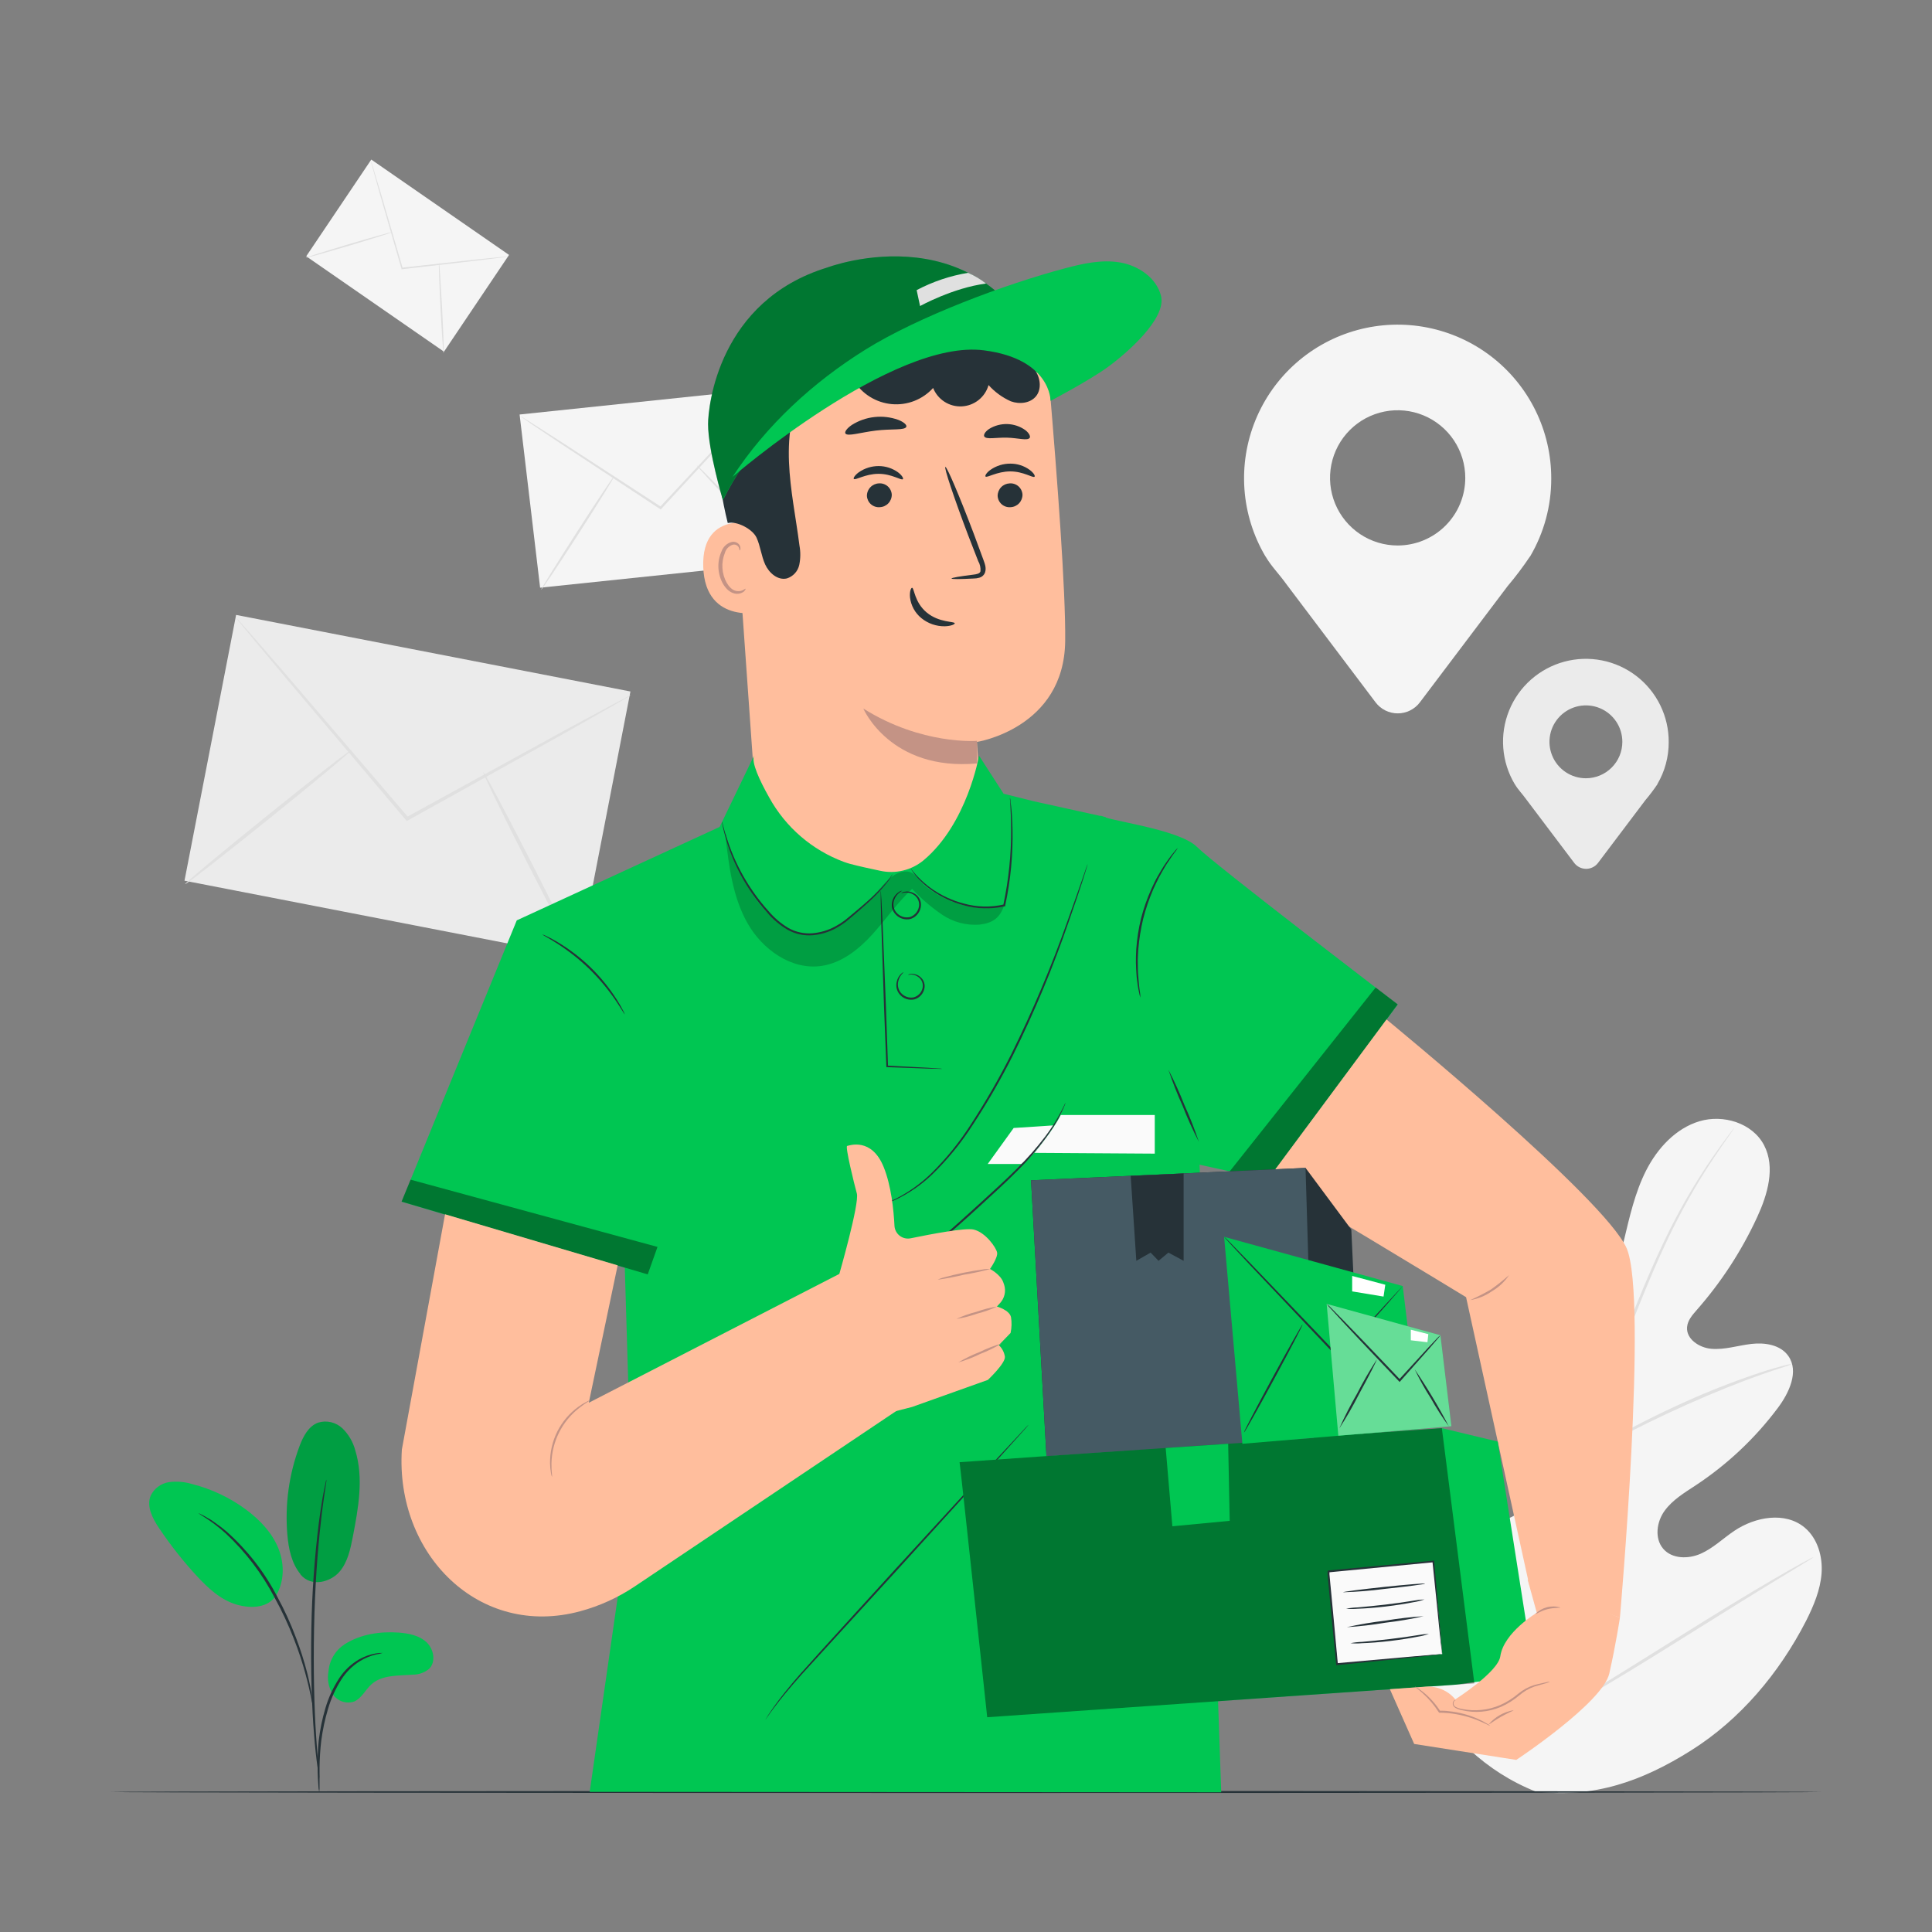 <svg width="175" height="175" viewBox="0 0 175 175" fill="none" xmlns="http://www.w3.org/2000/svg">
<rect x="0" y="0" width="175" height="175" fill="#808080" stroke="none"/>
<g id="Messenger-pana 1">
<g id="freepik--background-complete--inject-65">
<path id="Vector" d="M139.129 162.289C129.976 158.663 125.776 148.902 123.918 139.676C123.606 138.136 123.057 136.564 123.466 135.052C123.876 133.54 125.353 132.221 126.872 132.539C128.135 132.805 128.944 134.006 129.836 134.947C131.03 136.202 132.554 137.094 134.232 137.52C135.324 137.796 136.602 137.817 137.435 137.061C138.583 136.011 138.306 134.163 137.935 132.644L135.867 124.16C135.496 122.645 135.125 121.094 135.254 119.537C135.384 117.979 136.112 116.387 137.463 115.648C138.814 114.91 140.795 115.298 141.453 116.726C141.729 117.314 141.754 117.986 141.946 118.606C142.139 119.225 142.597 119.855 143.238 119.89C143.878 119.925 144.393 119.348 144.743 118.795C145.947 116.891 146.542 114.661 147.07 112.46C147.599 110.258 148.089 108.015 149.114 106.006C150.14 103.997 151.795 102.201 153.941 101.561C156.086 100.92 158.725 101.715 159.782 103.72C160.839 105.726 160.108 108.204 159.159 110.258C157.751 113.307 155.91 116.136 153.692 118.658C153.297 119.11 152.863 119.6 152.814 120.209C152.723 121.297 153.923 122.078 155.001 122.172C156.223 122.281 157.427 121.871 158.645 121.731C159.863 121.591 161.27 121.808 161.984 122.82C162.974 124.22 162.061 126.162 161.035 127.531C158.982 130.273 156.47 132.641 153.612 134.531C152.593 135.203 151.512 135.843 150.784 136.841C150.056 137.838 149.849 139.336 150.647 140.278C151.445 141.219 152.926 141.23 154.046 140.736C155.166 140.243 156.062 139.357 157.08 138.671C158.981 137.387 161.711 136.89 163.478 138.377C164.637 139.357 165.109 140.988 164.997 142.511C164.885 144.033 164.276 145.461 163.597 146.812C161.168 151.548 157.633 155.748 153.188 158.548C148.743 161.348 144.361 162.895 139.129 162.279" fill="#F5F5F5"/>
<path id="Vector_2" d="M140.13 155.99C140.467 150.643 141.111 145.32 142.058 140.047C142.291 138.647 142.532 137.262 142.779 135.893C143.017 134.531 143.255 133.18 143.57 131.871C144.176 129.362 144.922 126.888 145.803 124.462C146.626 122.141 147.494 119.968 148.32 117.941C149.146 115.915 149.958 114.042 150.77 112.366C152.034 109.713 153.509 107.167 155.18 104.75C155.768 103.896 156.247 103.245 156.58 102.811C156.741 102.605 156.867 102.441 156.958 102.317C156.998 102.258 157.045 102.204 157.098 102.156C157.064 102.22 157.026 102.281 156.982 102.338L156.632 102.846C156.317 103.294 155.852 103.952 155.278 104.813C153.651 107.25 152.207 109.805 150.959 112.457C150.164 114.133 149.366 116.006 148.547 118.032C147.728 120.059 146.874 122.232 146.059 124.556C145.188 126.978 144.451 129.446 143.85 131.948C143.539 133.25 143.304 134.591 143.066 135.956C142.828 137.321 142.59 138.707 142.349 140.107C141.402 145.368 140.752 150.679 140.403 156.014" fill="#E0E0E0"/>
<path id="Vector_3" d="M143.648 131.843C143.523 131.65 143.421 131.443 143.343 131.227C143.165 130.828 142.923 130.24 142.643 129.509C142.069 128.046 141.345 126.009 140.543 123.741C139.742 121.473 139.003 119.45 138.412 118.001C138.114 117.276 137.869 116.692 137.694 116.289C137.59 116.086 137.51 115.871 137.456 115.649C137.594 115.832 137.711 116.031 137.806 116.24C138.013 116.629 138.286 117.203 138.608 117.92C139.252 119.355 140.036 121.382 140.827 123.643C141.618 125.904 142.297 127.895 142.832 129.435L143.452 131.185C143.539 131.397 143.605 131.618 143.648 131.843Z" fill="#E0E0E0"/>
<path id="Vector_4" d="M162.32 123.547C162.076 123.665 161.822 123.758 161.56 123.827C161.07 123.988 160.36 124.222 159.488 124.527C157.738 125.143 155.369 126.081 152.789 127.232C150.21 128.384 147.921 129.528 146.29 130.403C145.471 130.837 144.816 131.205 144.365 131.453C144.137 131.598 143.897 131.722 143.647 131.824C143.851 131.649 144.072 131.493 144.305 131.359C144.743 131.075 145.383 130.68 146.192 130.225C147.802 129.301 150.084 128.125 152.67 126.966C154.875 125.972 157.13 125.093 159.425 124.331C160.304 124.04 161.028 123.837 161.525 123.708C161.784 123.628 162.05 123.574 162.32 123.547Z" fill="#E0E0E0"/>
<path id="Vector_5" d="M140.283 155.574C140.212 155.513 140.149 155.444 140.094 155.368L139.594 154.741C139.16 154.192 138.544 153.383 137.816 152.379C136.342 150.363 134.396 147.514 132.289 144.346C130.182 141.179 128.261 138.312 126.833 136.268L125.132 133.853C124.946 133.591 124.782 133.374 124.673 133.195C124.565 133.017 124.519 132.961 124.53 132.954C124.54 132.947 124.6 133.017 124.719 133.16L125.219 133.787C125.653 134.333 126.269 135.141 126.997 136.149C128.471 138.165 130.417 141.011 132.527 144.182C134.638 147.353 136.552 150.216 137.98 152.256L139.681 154.671L140.14 155.333C140.241 155.483 140.294 155.567 140.283 155.574Z" fill="#E0E0E0"/>
<path id="Vector_6" d="M164.265 141.047C164.195 141.113 164.116 141.17 164.031 141.215L163.331 141.645L160.765 143.206C158.595 144.526 155.624 146.381 152.344 148.435C149.065 150.49 146.069 152.32 143.874 153.594C142.779 154.231 141.883 154.735 141.26 155.075L140.539 155.46C140.457 155.51 140.369 155.549 140.276 155.575C140.347 155.509 140.426 155.453 140.511 155.407L141.211 154.977L143.776 153.416C145.946 152.096 148.918 150.241 152.201 148.187C155.484 146.132 158.473 144.305 160.667 143.031C161.763 142.394 162.655 141.887 163.282 141.547L164.003 141.166C164.084 141.114 164.173 141.074 164.265 141.047Z" fill="#E0E0E0"/>
<path id="Vector_7" d="M21.386 55.699L16.711 79.773L52.43 86.71L57.105 62.635L21.386 55.699Z" fill="#EBEBEB"/>
<path id="Vector_8" d="M57.162 62.946C57.039 63.045 56.907 63.131 56.766 63.202L55.604 63.881L51.289 66.331L36.963 74.304L36.848 74.367L36.76 74.265L36.547 74.017L25.816 61.326L22.592 57.458L21.728 56.408C21.62 56.29 21.525 56.161 21.444 56.023C21.565 56.131 21.676 56.248 21.777 56.373L22.69 57.395L25.994 61.196L36.799 73.817L37.012 74.066L36.806 74.027L51.177 66.142L55.541 63.79L56.735 63.167C56.87 63.08 57.013 63.006 57.162 62.946Z" fill="#E0E0E0"/>
<path id="Vector_9" d="M16.768 80.087C16.709 80.013 20.037 77.237 24.199 73.881C28.36 70.525 31.78 67.861 31.836 67.931C31.892 68.001 28.567 70.78 24.405 74.136C20.244 77.493 16.824 80.15 16.768 80.087Z" fill="#E0E0E0"/>
<path id="Vector_10" d="M43.768 69.934C43.849 69.892 45.868 73.686 48.273 78.4C50.677 83.115 52.567 86.979 52.473 87.021C52.378 87.063 50.373 83.272 47.965 78.551C45.557 73.829 43.688 69.976 43.768 69.934Z" fill="#E0E0E0"/>
<path id="Vector_11" d="M71.501 50.87L48.923 53.233L47.065 37.546L69.643 35.18L71.501 50.87Z" fill="#F5F5F5"/>
<path id="Vector_12" d="M69.737 35.348C69.684 35.431 69.622 35.509 69.552 35.579L68.992 36.212L66.892 38.519L59.909 46.086L59.853 46.149L59.78 46.1L59.605 45.988C56.168 43.72 53.053 41.672 50.778 40.174L48.114 38.389L47.414 37.896C47.328 37.843 47.247 37.782 47.173 37.714C47.265 37.754 47.353 37.804 47.435 37.861L48.174 38.323C48.832 38.739 49.749 39.327 50.872 40.048L59.731 45.809L59.906 45.921H59.776C62.52 42.988 64.995 40.321 66.804 38.4L68.946 36.142C69.191 35.89 69.387 35.687 69.538 35.537C69.599 35.469 69.666 35.405 69.737 35.348Z" fill="#E0E0E0"/>
<path id="Vector_13" d="M49.018 53.417C48.969 53.385 50.418 51.054 52.241 48.216C54.065 45.377 55.587 43.102 55.636 43.137C55.685 43.172 54.236 45.496 52.413 48.338C50.589 51.18 49.063 53.448 49.018 53.417Z" fill="#E0E0E0"/>
<path id="Vector_14" d="M63.119 42.153C63.161 42.114 65.089 44.071 67.431 46.528C69.772 48.985 71.631 51.011 71.596 51.05C71.561 51.088 69.625 49.132 67.284 46.675C64.942 44.218 63.077 42.195 63.119 42.153Z" fill="#E0E0E0"/>
<path id="Vector_15" d="M40.215 31.855L27.737 23.214L33.631 14.453L46.109 23.091L40.215 31.855Z" fill="#F5F5F5"/>
<path id="Vector_16" d="M46.078 23.224C46.014 23.244 45.949 23.257 45.882 23.263L45.322 23.34L43.257 23.595L36.418 24.386H36.362V24.334C36.362 24.288 36.338 24.243 36.324 24.197L34.364 17.411C34.126 16.55 33.93 15.85 33.793 15.346L33.643 14.786C33.621 14.721 33.607 14.654 33.601 14.586C33.629 14.647 33.653 14.71 33.671 14.775C33.713 14.915 33.772 15.101 33.842 15.332C33.993 15.829 34.192 16.525 34.458 17.379C34.969 19.129 35.669 21.52 36.439 24.162L36.478 24.295L36.408 24.246L43.247 23.494L45.319 23.284L45.882 23.235C45.947 23.227 46.013 23.223 46.078 23.224Z" fill="#E0E0E0"/>
<path id="Vector_17" d="M27.706 23.345C27.706 23.31 29.456 22.757 31.605 22.116C33.754 21.476 35.532 20.982 35.543 21.017C35.553 21.052 33.793 21.609 31.64 22.249C29.488 22.89 27.717 23.383 27.706 23.345Z" fill="#E0E0E0"/>
<path id="Vector_18" d="M39.763 23.797C39.802 23.797 39.924 25.627 40.043 27.892C40.162 30.156 40.222 31.997 40.183 32.001C40.145 32.004 40.019 30.17 39.903 27.906C39.788 25.641 39.725 23.797 39.763 23.797Z" fill="#E0E0E0"/>
<path id="Vector_19" d="M140.511 43.352C140.517 41.211 140.028 39.098 139.083 37.178C138.138 35.257 136.763 33.58 135.064 32.278C133.365 30.975 131.389 30.083 129.289 29.669C127.189 29.255 125.021 29.331 122.956 29.892C120.89 30.452 118.981 31.482 117.378 32.901C115.775 34.319 114.522 36.089 113.714 38.071C112.907 40.053 112.568 42.196 112.723 44.33C112.879 46.465 113.525 48.535 114.611 50.38L114.65 50.432C115.182 51.332 115.85 51.976 116.526 52.921L124.6 63.62C124.835 63.93 125.138 64.181 125.486 64.354C125.834 64.527 126.217 64.617 126.606 64.617C126.995 64.617 127.378 64.527 127.726 64.354C128.074 64.181 128.377 63.93 128.611 63.62L136.556 53.096C137.279 52.241 137.953 51.347 138.576 50.418L138.6 50.397C139.856 48.262 140.516 45.829 140.511 43.352ZM126.599 49.41C125.388 49.41 124.203 49.051 123.196 48.378C122.189 47.705 121.404 46.748 120.94 45.629C120.477 44.51 120.355 43.278 120.592 42.09C120.828 40.902 121.411 39.811 122.268 38.954C123.125 38.097 124.216 37.514 125.404 37.278C126.592 37.041 127.824 37.163 128.943 37.626C130.062 38.09 131.019 38.875 131.692 39.882C132.365 40.89 132.724 42.074 132.724 43.285C132.724 44.91 132.079 46.468 130.93 47.616C129.781 48.765 128.223 49.41 126.599 49.41Z" fill="#F5F5F5"/>
<path id="Vector_20" d="M151.151 67.229C151.159 66.072 150.899 64.928 150.391 63.888C149.883 62.848 149.142 61.94 148.225 61.233C147.308 60.528 146.24 60.043 145.104 59.819C143.969 59.594 142.797 59.635 141.68 59.938C140.563 60.242 139.532 60.8 138.666 61.568C137.8 62.336 137.124 63.294 136.691 64.367C136.257 65.44 136.077 66.599 136.166 67.753C136.254 68.907 136.608 70.025 137.2 71.02L137.221 71.048C137.508 71.531 137.869 71.881 138.233 72.388L142.59 78.16C142.716 78.327 142.879 78.463 143.067 78.556C143.254 78.65 143.461 78.699 143.67 78.699C143.88 78.699 144.086 78.65 144.274 78.556C144.461 78.463 144.624 78.327 144.75 78.16L149.034 72.483C149.425 72.023 149.789 71.541 150.126 71.041V71.02C150.801 69.871 151.155 68.562 151.151 67.229ZM143.647 70.495C142.995 70.494 142.357 70.3 141.815 69.937C141.272 69.574 140.85 69.058 140.601 68.455C140.351 67.852 140.286 67.188 140.414 66.548C140.542 65.908 140.857 65.32 141.318 64.859C141.78 64.398 142.368 64.084 143.008 63.957C143.648 63.83 144.312 63.895 144.915 64.145C145.518 64.395 146.033 64.818 146.395 65.361C146.758 65.903 146.951 66.541 146.951 67.194C146.951 67.628 146.866 68.057 146.7 68.458C146.534 68.859 146.29 69.223 145.983 69.529C145.677 69.836 145.312 70.079 144.912 70.244C144.511 70.41 144.081 70.495 143.647 70.495Z" fill="#EBEBEB"/>
</g>
<g id="freepik--Table--inject-65">
<path id="Vector_21" d="M164.98 162.318C164.98 162.37 130.287 162.409 87.504 162.409C44.719 162.409 10.021 162.37 10.021 162.318C10.021 162.265 44.706 162.227 87.504 162.227C130.301 162.227 164.98 162.269 164.98 162.318Z" fill="#263238"/>
</g>
<g id="freepik--Character--inject-65">
<path id="Vector_22" d="M66.272 41.632L68.576 74.251C68.758 76.819 69.907 79.221 71.79 80.975C73.674 82.728 76.152 83.703 78.725 83.701C80.118 83.702 81.497 83.416 82.775 82.862C84.053 82.307 85.203 81.496 86.155 80.479C87.106 79.462 87.839 78.26 88.307 76.948C88.775 75.636 88.969 74.241 88.876 72.852C88.672 69.747 88.487 67.206 88.487 67.206C88.487 67.206 96.386 65.978 96.484 58.081C96.54 53.532 95.753 43.172 95.085 35.244C94.864 32.659 93.68 30.251 91.769 28.497C89.858 26.742 87.357 25.769 84.763 25.77H79.978C78.027 25.883 76.118 26.387 74.365 27.252C72.612 28.117 71.051 29.324 69.773 30.803C68.495 32.282 67.526 34.003 66.925 35.863C66.324 37.723 66.102 39.684 66.272 41.632Z" fill="#FFBE9D"/>
<path id="Vector_23" d="M88.494 67.106C88.494 67.106 83.503 67.512 78.2 64.18C78.2 64.18 80.633 69.864 88.511 69.153L88.494 67.106Z" fill="#C49385"/>
<path id="Vector_24" d="M92.617 44.803C92.62 45.097 92.507 45.381 92.304 45.593C92.101 45.806 91.822 45.931 91.528 45.941C91.385 45.952 91.241 45.935 91.104 45.89C90.968 45.844 90.842 45.773 90.733 45.678C90.625 45.583 90.537 45.468 90.474 45.339C90.411 45.21 90.374 45.069 90.366 44.926C90.363 44.632 90.475 44.348 90.677 44.135C90.88 43.922 91.158 43.797 91.451 43.785C91.595 43.773 91.74 43.791 91.877 43.836C92.013 43.881 92.14 43.953 92.249 44.048C92.357 44.143 92.446 44.259 92.509 44.389C92.572 44.518 92.609 44.659 92.617 44.803Z" fill="#263238"/>
<path id="Vector_25" d="M93.709 43.179C93.569 43.326 92.715 42.696 91.504 42.7C90.293 42.703 89.404 43.309 89.267 43.162C89.204 43.095 89.348 42.812 89.733 42.546C90.258 42.183 90.883 41.991 91.521 41.996C92.15 41.994 92.763 42.192 93.271 42.563C93.653 42.85 93.779 43.116 93.709 43.179Z" fill="#263238"/>
<path id="Vector_26" d="M80.776 44.803C80.779 45.097 80.667 45.381 80.463 45.593C80.26 45.806 79.981 45.93 79.687 45.94C79.544 45.952 79.4 45.934 79.263 45.889C79.127 45.844 79.001 45.772 78.893 45.678C78.784 45.583 78.696 45.468 78.633 45.339C78.57 45.209 78.533 45.069 78.525 44.925C78.522 44.631 78.635 44.347 78.838 44.134C79.041 43.921 79.32 43.795 79.614 43.784C79.757 43.773 79.902 43.791 80.038 43.837C80.175 43.882 80.301 43.955 80.409 44.049C80.517 44.144 80.605 44.26 80.668 44.389C80.731 44.519 80.768 44.659 80.776 44.803Z" fill="#263238"/>
<path id="Vector_27" d="M81.784 43.401C81.644 43.548 80.786 42.915 79.575 42.919C78.364 42.922 77.475 43.531 77.339 43.38C77.276 43.314 77.416 43.051 77.804 42.768C78.331 42.407 78.954 42.214 79.593 42.215C80.221 42.217 80.833 42.415 81.343 42.782C81.724 43.072 81.85 43.339 81.784 43.401Z" fill="#263238"/>
<path id="Vector_28" d="M86.187 52.402C86.187 52.332 86.936 52.203 88.158 52.052C88.466 52.017 88.76 51.958 88.812 51.744C88.839 51.424 88.767 51.104 88.606 50.827C88.316 50.078 88.011 49.292 87.689 48.468C86.418 45.108 85.494 42.346 85.631 42.297C85.767 42.248 86.908 44.929 88.182 48.286C88.488 49.117 88.781 49.909 89.061 50.663C89.176 51.013 89.379 51.411 89.218 51.877C89.174 51.986 89.105 52.084 89.017 52.162C88.929 52.241 88.824 52.298 88.711 52.328C88.54 52.377 88.363 52.402 88.186 52.402C86.954 52.465 86.191 52.472 86.187 52.402Z" fill="#263238"/>
<path id="Vector_29" d="M82.617 53.242C82.813 53.242 82.816 54.548 83.943 55.482C85.07 56.417 86.47 56.273 86.481 56.455C86.502 56.539 86.169 56.711 85.578 56.728C84.806 56.739 84.055 56.478 83.457 55.99C82.882 55.521 82.513 54.847 82.428 54.11C82.379 53.55 82.526 53.235 82.617 53.242Z" fill="#263238"/>
<path id="Vector_30" d="M82.096 38.65C81.977 39 80.766 38.825 79.341 39C77.917 39.175 76.765 39.56 76.576 39.262C76.492 39.122 76.692 38.811 77.157 38.492C77.776 38.101 78.476 37.856 79.204 37.776C79.931 37.695 80.668 37.781 81.357 38.027C81.9 38.237 82.148 38.503 82.096 38.65Z" fill="#263238"/>
<path id="Vector_31" d="M93.264 39.668C93.051 39.944 92.214 39.668 91.21 39.643C90.205 39.619 89.355 39.829 89.159 39.542C89.071 39.402 89.204 39.125 89.579 38.863C90.078 38.55 90.659 38.393 91.248 38.412C91.838 38.43 92.408 38.624 92.886 38.968C93.24 39.248 93.359 39.552 93.264 39.668Z" fill="#263238"/>
<path id="Vector_32" d="M68.95 47.557C68.813 47.498 63.525 45.954 63.7 51.351C63.875 56.748 69.254 55.464 69.261 55.306C69.268 55.149 68.95 47.557 68.95 47.557Z" fill="#FFBE9D"/>
<path id="Vector_33" d="M67.529 53.315C67.504 53.315 67.438 53.385 67.28 53.462C67.06 53.564 66.81 53.578 66.58 53.501C66.003 53.308 65.495 52.419 65.436 51.446C65.409 50.984 65.484 50.522 65.656 50.092C65.703 49.92 65.791 49.762 65.913 49.632C66.035 49.502 66.188 49.404 66.356 49.346C66.463 49.315 66.579 49.321 66.682 49.365C66.784 49.409 66.869 49.488 66.92 49.588C66.997 49.735 66.965 49.843 66.993 49.854C67.021 49.864 67.109 49.759 67.056 49.535C67.022 49.403 66.942 49.287 66.832 49.206C66.757 49.152 66.672 49.114 66.582 49.093C66.492 49.072 66.398 49.069 66.307 49.084C66.087 49.135 65.884 49.242 65.717 49.394C65.549 49.546 65.424 49.738 65.352 49.952C65.139 50.427 65.044 50.947 65.075 51.467C65.145 52.556 65.733 53.567 66.521 53.756C66.667 53.794 66.82 53.798 66.969 53.768C67.117 53.739 67.257 53.676 67.378 53.585C67.522 53.448 67.55 53.326 67.529 53.315Z" fill="#C49385"/>
<path id="Vector_34" d="M65.933 47.375C66.755 47.176 68.18 47.935 68.53 48.705C68.88 49.475 68.957 50.35 69.307 51.124C69.657 51.897 70.448 52.59 71.274 52.394C71.553 52.307 71.804 52.147 72.001 51.931C72.199 51.716 72.335 51.451 72.397 51.166C72.516 50.589 72.522 49.995 72.415 49.416C72.096 46.896 71.568 44.397 71.466 41.856C71.365 39.315 71.725 36.679 73.059 34.506C74.392 32.332 76.839 30.75 79.359 30.957C81.035 31.09 82.575 31.965 84.241 32.199C85.234 32.331 86.243 32.234 87.193 31.917C88.143 31.599 89.008 31.07 89.722 30.369C89.904 30.19 90.744 29.634 90.744 29.634C90.744 29.504 90.622 28.377 90.177 27.964C86.87 24.909 80.913 24.055 76.545 25.164C72.177 26.274 68.082 29.364 66.202 33.438C64.323 37.512 64.883 43.238 65.919 47.368" fill="#263238"/>
<path id="Vector_35" d="M95.158 34.042C95.158 34.042 74.445 27.392 65.485 45.298C65.485 45.298 64.144 40.815 64.144 38.41C64.144 36.804 65.103 27.242 74.945 24.232C74.945 24.232 89.768 18.576 95.158 34.042Z" fill="#00C652"/>
<path id="Vector_36" d="M77.349 34.491C77.717 35.085 78.218 35.584 78.812 35.951C79.406 36.318 80.078 36.542 80.773 36.605C81.468 36.668 82.169 36.569 82.819 36.315C83.469 36.061 84.052 35.66 84.521 35.142C84.727 35.657 85.089 36.095 85.556 36.394C86.023 36.693 86.572 36.838 87.126 36.809C87.68 36.78 88.211 36.578 88.644 36.232C89.078 35.886 89.392 35.413 89.543 34.88C90.105 35.506 90.792 36.007 91.559 36.35C92.347 36.64 93.344 36.528 93.859 35.87C94.373 35.212 94.233 34.173 93.715 33.494C93.15 32.852 92.426 32.369 91.615 32.094C89.16 31.014 86.462 30.606 83.796 30.911C81.154 31.261 78.595 32.549 76.943 34.642" fill="#263238"/>
<g id="Group" opacity="0.4">
<path id="Vector_37" d="M95.157 34.042C93.434 32.227 91.072 31.153 88.57 31.05C82.459 30.78 71.025 34.217 65.47 45.298C65.47 45.298 64.13 40.815 64.13 38.41C64.13 36.804 65.089 27.242 74.931 24.232C74.945 24.232 89.767 18.576 95.157 34.042Z" fill="black"/>
</g>
<path id="Vector_38" d="M66.35 43.201C69.419 38.5 73.654 34.615 78.418 31.651C83.181 28.686 91.053 25.736 96.478 24.301C98.109 23.867 99.806 23.489 101.469 23.776C103.131 24.063 104.755 25.176 105.165 26.803C105.683 28.851 102.05 32.008 100.345 33.247C98.641 34.486 95.158 36.309 95.158 36.309C95.158 36.309 95.207 32.515 89.131 31.735C80.871 30.653 66.35 43.201 66.35 43.201Z" fill="#00C652"/>
<path id="Vector_39" d="M83.338 27.721C83.338 27.721 86.32 26.069 89.32 25.684C88.819 25.295 88.272 24.968 87.692 24.711C86.064 24.98 84.49 25.509 83.03 26.279L83.338 27.721Z" fill="#E0E0E0"/>
<path id="Vector_40" d="M100.149 74.014L93.579 72.565L90.905 71.896L88.679 68.445C88.679 68.445 87.629 74.616 83.642 77.937C83.103 78.379 82.47 78.693 81.792 78.855C81.114 79.018 80.407 79.025 79.726 78.875C78.826 78.686 77.769 78.455 76.986 78.245C76.817 78.2 76.635 78.14 76.439 78.07C73.557 77 71.156 74.929 69.674 72.236C68.792 70.668 68.046 69.058 68.302 68.445L65.183 74.903L46.809 83.366L36.375 108.853L56.594 114.831L57.224 135.831L53.416 162.305L110.617 162.343L108.587 103.442" fill="#00C652"/>
<path id="Vector_41" d="M85.361 96.816C85.245 96.825 85.128 96.825 85.011 96.816L83.993 96.791L80.356 96.662H80.286V96.602C80.227 95.024 80.153 93.155 80.073 91.156C79.978 88.276 79.894 85.672 79.828 83.757C79.807 82.826 79.789 82.067 79.775 81.514C79.775 81.265 79.775 81.062 79.775 80.905C79.766 80.834 79.766 80.762 79.775 80.691C79.791 80.76 79.8 80.831 79.8 80.901C79.8 81.062 79.824 81.251 79.838 81.51C79.866 82.063 79.905 82.823 79.95 83.75C80.027 85.665 80.132 88.269 80.248 91.146C80.318 93.148 80.381 95.017 80.437 96.595L80.36 96.522L83.996 96.714L85.011 96.781C85.129 96.78 85.246 96.791 85.361 96.816Z" fill="#263238"/>
<path id="Vector_42" d="M82.249 88.305C82.329 88.249 82.424 88.218 82.522 88.215C82.749 88.2 82.976 88.251 83.175 88.362C83.374 88.473 83.536 88.64 83.642 88.841C83.742 89.037 83.778 89.26 83.744 89.478C83.706 89.725 83.598 89.955 83.432 90.142C83.266 90.328 83.05 90.462 82.809 90.528C82.566 90.579 82.312 90.562 82.078 90.479C81.843 90.395 81.636 90.249 81.479 90.055C81.352 89.9 81.263 89.716 81.219 89.52C81.176 89.324 81.178 89.12 81.227 88.925C81.282 88.66 81.413 88.416 81.605 88.225C81.738 88.096 81.836 88.053 81.84 88.064C81.843 88.075 81.77 88.138 81.658 88.274C81.503 88.466 81.398 88.693 81.353 88.936C81.318 89.11 81.322 89.29 81.365 89.463C81.409 89.636 81.491 89.796 81.605 89.933C81.745 90.098 81.927 90.223 82.131 90.294C82.335 90.365 82.555 90.381 82.767 90.339C82.974 90.281 83.16 90.165 83.303 90.005C83.446 89.845 83.541 89.648 83.576 89.436C83.605 89.263 83.585 89.084 83.519 88.921C83.453 88.758 83.343 88.616 83.201 88.512C83.009 88.359 82.772 88.274 82.526 88.27C82.344 88.284 82.249 88.32 82.249 88.305Z" fill="#263238"/>
<path id="Vector_43" d="M81.63 80.911C81.711 80.84 81.81 80.794 81.917 80.778C82.207 80.717 82.51 80.761 82.771 80.904C82.956 80.998 83.114 81.138 83.229 81.31C83.364 81.511 83.431 81.75 83.422 81.993C83.411 82.269 83.317 82.535 83.152 82.757C82.987 82.978 82.759 83.145 82.498 83.235C82.231 83.303 81.95 83.291 81.689 83.2C81.429 83.109 81.201 82.944 81.035 82.724C80.887 82.534 80.798 82.306 80.779 82.066C80.768 81.859 80.802 81.653 80.877 81.46C80.986 81.186 81.178 80.954 81.427 80.796C81.513 80.731 81.617 80.692 81.724 80.683C81.724 80.683 81.623 80.736 81.469 80.855C81.252 81.022 81.089 81.248 81 81.506C80.93 81.691 80.908 81.891 80.938 82.086C80.967 82.282 81.046 82.466 81.168 82.623C81.316 82.811 81.515 82.953 81.742 83.031C81.969 83.108 82.213 83.118 82.445 83.06C82.671 82.98 82.868 82.835 83.011 82.644C83.155 82.453 83.24 82.224 83.254 81.986C83.263 81.789 83.217 81.594 83.121 81.423C83.025 81.252 82.883 81.111 82.711 81.016C82.476 80.877 82.202 80.818 81.931 80.848C81.738 80.873 81.637 80.925 81.63 80.911Z" fill="#263238"/>
<path id="Vector_44" d="M79.769 109.161C79.769 109.161 79.797 109.143 79.856 109.122L80.119 109.021C80.353 108.94 80.686 108.793 81.109 108.597C82.292 108.001 83.377 107.229 84.329 106.308C85.728 104.931 86.965 103.397 88.015 101.737C89.327 99.72 90.526 97.631 91.606 95.479C93.546 91.558 95.249 87.523 96.705 83.397C97.275 81.815 97.72 80.531 98.032 79.645L98.382 78.623C98.42 78.518 98.455 78.431 98.48 78.361C98.49 78.331 98.502 78.301 98.518 78.273C98.516 78.306 98.508 78.338 98.497 78.368C98.476 78.438 98.448 78.525 98.417 78.637C98.336 78.886 98.228 79.229 98.091 79.687C97.801 80.58 97.374 81.871 96.814 83.457C95.395 87.594 93.71 91.635 91.767 95.553C90.685 97.71 89.479 99.803 88.155 101.821C87.092 103.49 85.838 105.028 84.417 106.403C83.45 107.322 82.344 108.084 81.141 108.66C80.811 108.812 80.474 108.944 80.129 109.056L79.86 109.14C79.831 109.152 79.8 109.159 79.769 109.161Z" fill="#263238"/>
<path id="Vector_45" d="M91.819 102.172C91.969 102.172 95.452 101.934 95.452 101.934C95.452 101.934 94.013 104.475 92.515 105.434H89.467L91.819 102.172Z" fill="#FAFAFA"/>
<path id="Vector_46" d="M79.159 116.854C79.219 116.797 79.284 116.747 79.355 116.704L79.943 116.298C80.451 115.948 81.182 115.423 82.061 114.747C83.811 113.407 86.142 111.405 88.634 109.116C89.88 107.971 91.084 106.893 92.113 105.857C93.036 104.949 93.893 103.976 94.678 102.945C95.205 102.25 95.673 101.513 96.078 100.74C96.232 100.471 96.327 100.25 96.4 100.103C96.433 100.026 96.475 99.952 96.523 99.883C96.5 99.963 96.471 100.042 96.435 100.117C96.372 100.268 96.285 100.495 96.141 100.772C95.757 101.562 95.301 102.315 94.78 103.022C94.005 104.07 93.152 105.058 92.228 105.976C91.196 107.026 89.999 108.108 88.753 109.249C86.261 111.538 83.926 113.533 82.138 114.849C81.245 115.51 80.5 116.014 79.982 116.354C79.719 116.522 79.513 116.644 79.373 116.732C79.306 116.781 79.235 116.822 79.159 116.854Z" fill="#263238"/>
<path id="Vector_47" d="M69.345 155.753C69.345 155.753 69.345 155.721 69.387 155.669C69.429 155.616 69.474 155.532 69.53 155.438C69.66 155.238 69.856 154.944 70.118 154.573C70.643 153.838 71.455 152.802 72.526 151.584C74.682 149.166 77.703 145.865 81.028 142.211L89.599 132.87L92.207 130.07L92.907 129.31L93.096 129.118L93.166 129.055C93.166 129.055 93.148 129.083 93.11 129.128L92.935 129.335L92.235 130.119L89.669 132.971L81.164 142.323L72.624 151.661C71.543 152.865 70.717 153.884 70.174 154.605C69.905 154.955 69.698 155.252 69.562 155.448L69.404 155.669C69.387 155.698 69.367 155.726 69.345 155.753Z" fill="#263238"/>
<path id="Vector_48" d="M99.693 73.851C99.994 74.303 106.756 75.055 108.412 76.707C110.067 78.359 126.612 90.987 126.612 90.987L114.82 106.856L107.211 105.18L99.693 73.851Z" fill="#00C652"/>
<path id="Vector_49" opacity="0.4" d="M124.606 89.449L111.387 106.102L114.82 106.858L126.598 90.972L124.606 89.449Z" fill="black"/>
<path id="Vector_50" d="M103.296 90.373C103.236 90.192 103.191 90.007 103.159 89.82C103.121 89.641 103.075 89.421 103.044 89.162C103.012 88.903 102.96 88.609 102.942 88.28C102.925 87.951 102.89 87.58 102.89 87.206C102.89 86.831 102.89 86.407 102.921 85.974C102.989 85.03 103.135 84.093 103.359 83.174C103.597 82.258 103.912 81.365 104.3 80.503C104.486 80.111 104.65 79.733 104.85 79.397C105.049 79.061 105.221 78.749 105.399 78.473C105.578 78.197 105.749 77.959 105.903 77.745C106.03 77.562 106.167 77.385 106.313 77.216C106.427 77.064 106.555 76.923 106.694 76.793C106.599 76.957 106.49 77.112 106.369 77.258C106.26 77.406 106.127 77.584 105.987 77.805C105.847 78.025 105.669 78.26 105.508 78.543C105.347 78.826 105.158 79.127 104.983 79.471C104.808 79.814 104.633 80.171 104.454 80.57C104.086 81.428 103.784 82.314 103.551 83.219C103.333 84.127 103.185 85.05 103.107 85.981C103.082 86.411 103.051 86.82 103.061 87.202C103.072 87.584 103.061 87.941 103.089 88.252C103.117 88.564 103.138 88.871 103.163 89.13C103.187 89.389 103.219 89.61 103.247 89.788C103.282 89.981 103.298 90.177 103.296 90.373Z" fill="#263238"/>
<path id="Vector_51" d="M108.588 103.418C108.045 102.367 107.558 101.289 107.128 100.188C106.64 99.111 106.208 98.011 105.833 96.891C106.375 97.941 106.863 99.018 107.296 100.118C107.784 101.194 108.216 102.296 108.588 103.418Z" fill="#263238"/>
<path id="Vector_52" d="M56.595 91.889C56.567 91.889 56.283 91.382 55.748 90.594C55.049 89.569 54.249 88.615 53.361 87.749C52.468 86.889 51.492 86.119 50.449 85.45C49.644 84.939 49.115 84.672 49.129 84.644C49.263 84.681 49.393 84.734 49.514 84.802C49.857 84.965 50.191 85.145 50.515 85.341C51.592 85.983 52.59 86.747 53.49 87.62C54.387 88.494 55.181 89.469 55.856 90.525C56.112 90.93 56.304 91.266 56.423 91.508C56.496 91.628 56.553 91.756 56.595 91.889Z" fill="#263238"/>
<path id="Vector_53" opacity="0.4" d="M36.375 108.84L37.191 106.855L59.556 112.945L58.67 115.434L36.375 108.84Z" fill="black"/>
<path id="Vector_54" d="M96.082 100.996H104.598V104.496L93.702 104.426C93.702 104.426 95.386 102.4 96.082 100.996Z" fill="#FAFAFA"/>
<g id="Group_2" opacity="0.2">
<path id="Vector_55" d="M65.709 75.673C66.017 78.403 66.353 81.221 67.704 83.615C69.055 86.008 71.698 87.895 74.417 87.493C76.23 87.223 77.766 86.012 79.002 84.654C80.237 83.296 81.273 81.76 82.621 80.517C83.436 81.395 84.347 82.178 85.337 82.852C86.337 83.529 87.538 83.846 88.743 83.751C89.929 83.608 90.584 83.135 90.958 82.001C89.691 82.393 88.995 82.334 87.731 82.092C86.336 81.825 85.026 81.224 83.912 80.342C83.171 79.757 82.901 78.879 81.96 78.942C81.088 78.991 80.406 79.68 79.832 80.342C78.905 81.403 77.888 82.382 76.793 83.268C75.743 84.097 74.728 84.668 73.391 84.629C71.19 84.581 69.388 82.852 68.173 81.014C67.052 79.32 66.224 77.449 65.723 75.481" fill="black"/>
</g>
<path id="Vector_56" d="M91.483 72.266C91.503 72.329 91.516 72.395 91.522 72.462C91.522 72.591 91.564 72.78 91.588 73.025C91.641 73.515 91.693 74.226 91.714 75.125C91.761 77.426 91.542 79.724 91.059 81.975V82.031V82.087H91.007C89.763 82.378 88.464 82.343 87.237 81.985C86.234 81.717 85.287 81.274 84.438 80.676C83.863 80.286 83.348 79.814 82.908 79.276C82.79 79.131 82.68 78.979 82.579 78.821C82.54 78.767 82.506 78.71 82.478 78.65C83.049 79.396 83.734 80.048 84.507 80.582C85.352 81.152 86.287 81.576 87.272 81.835C88.473 82.174 89.739 82.204 90.954 81.922L90.888 81.989V81.933C91.365 79.694 91.599 77.41 91.588 75.122C91.588 74.243 91.549 73.533 91.522 73.039C91.522 72.812 91.497 72.626 91.487 72.476C91.475 72.406 91.474 72.335 91.483 72.266Z" fill="#263238"/>
<path id="Vector_57" d="M80.85 79.172C80.822 79.246 80.784 79.317 80.738 79.382C80.62 79.576 80.492 79.763 80.353 79.942C79.83 80.594 79.254 81.202 78.631 81.758C78.242 82.108 77.805 82.497 77.332 82.896C77.094 83.095 76.856 83.305 76.59 83.515C76.316 83.722 76.027 83.908 75.726 84.072C75.078 84.429 74.362 84.647 73.626 84.712C72.822 84.781 72.016 84.602 71.316 84.201C70.634 83.795 70.023 83.281 69.506 82.679C69.016 82.133 68.56 81.558 68.141 80.957C67.434 79.936 66.837 78.844 66.36 77.698C66.04 76.928 65.778 76.135 65.576 75.325C65.502 75.038 65.457 74.814 65.429 74.66C65.409 74.584 65.397 74.505 65.394 74.426C65.426 74.499 65.449 74.575 65.464 74.653C65.506 74.804 65.562 75.024 65.642 75.308C65.872 76.105 66.151 76.887 66.479 77.649C66.969 78.778 67.573 79.853 68.281 80.859C68.698 81.452 69.152 82.019 69.639 82.556C70.139 83.143 70.73 83.645 71.389 84.044C72.059 84.426 72.829 84.597 73.598 84.534C74.313 84.472 75.009 84.265 75.642 83.925C75.939 83.767 76.223 83.587 76.492 83.386C76.748 83.19 76.993 82.976 77.231 82.78C77.707 82.385 78.148 82.014 78.54 81.664C79.165 81.124 79.75 80.539 80.29 79.914C80.475 79.69 80.612 79.504 80.703 79.378C80.746 79.305 80.795 79.236 80.85 79.172Z" fill="#263238"/>
<path id="Vector_58" d="M73.311 119.388L76.009 115.454C76.009 115.454 77.864 109.007 77.612 108.104C77.36 107.201 76.541 103.841 76.734 103.799C76.926 103.757 78.945 103.008 80.041 105.703C80.724 107.383 80.948 109.595 81.021 111.023C81.029 111.199 81.075 111.372 81.156 111.529C81.238 111.685 81.352 111.823 81.491 111.931C81.631 112.04 81.792 112.117 81.964 112.157C82.136 112.197 82.314 112.199 82.487 112.164C84.353 111.779 87.457 111.194 88.196 111.373C89.267 111.628 90.226 112.993 90.317 113.452C90.408 113.91 89.673 114.943 89.673 114.943C89.673 114.943 90.583 115.408 90.863 116.112C90.901 116.206 90.933 116.301 90.961 116.392C91.046 116.674 91.057 116.973 90.991 117.26C90.925 117.548 90.786 117.813 90.587 118.03L90.299 118.345C90.299 118.345 91.437 118.656 91.577 119.307C91.653 119.783 91.64 120.268 91.538 120.739L90.471 121.841C90.769 122.119 90.963 122.489 91.024 122.891C91.08 123.493 89.481 124.991 89.481 124.991L82.617 127.441L79.894 128.141L73.311 119.388Z" fill="#FFBE9D"/>
<path id="Vector_59" d="M89.694 114.947C88.909 115.158 88.115 115.33 87.314 115.462C86.526 115.654 85.73 115.806 84.927 115.917C85.142 115.812 85.368 115.733 85.602 115.682C86.026 115.563 86.617 115.416 87.279 115.283C87.94 115.15 88.539 115.052 88.98 114.996C89.215 114.948 89.455 114.931 89.694 114.947Z" fill="#C49385"/>
<path id="Vector_60" d="M90.32 118.344C89.737 118.617 89.129 118.834 88.504 118.991C87.897 119.209 87.272 119.368 86.635 119.467C87.218 119.194 87.826 118.977 88.451 118.82C89.058 118.602 89.684 118.443 90.32 118.344Z" fill="#C49385"/>
<path id="Vector_61" d="M90.73 121.691C90.115 122.06 89.47 122.375 88.802 122.633C88.158 122.948 87.488 123.208 86.8 123.41C87.415 123.042 88.06 122.727 88.728 122.468C89.372 122.153 90.042 121.893 90.73 121.691Z" fill="#C49385"/>
<path id="Vector_62" d="M57.498 143.697L82.74 126.764L76.37 115.214L53.333 127.061L55.947 114.615L40.313 109.988L36.4 131.303C35.798 140.781 43.4 148.432 52.563 145.944C54.319 145.469 55.986 144.71 57.498 143.697Z" fill="#FFBE9D"/>
<path id="Vector_63" d="M49.997 133.763C49.951 133.662 49.922 133.554 49.909 133.444C49.857 133.15 49.828 132.851 49.822 132.552C49.809 131.556 50.032 130.571 50.473 129.678C50.92 128.788 51.574 128.017 52.38 127.431C52.621 127.253 52.876 127.096 53.143 126.962C53.239 126.906 53.343 126.865 53.451 126.84C53.451 126.871 53.042 127.071 52.457 127.54C51.692 128.138 51.07 128.899 50.636 129.768C50.203 130.637 49.969 131.591 49.951 132.562C49.934 133.297 50.049 133.759 49.997 133.763Z" fill="#C49385"/>
<path id="Vector_64" d="M114.82 106.858C114.978 106.641 132.796 117.498 132.796 117.498L138.508 143.521L146.73 146.538C146.73 146.538 149.295 117.579 147.342 113.071C145.389 108.563 125.59 92.344 125.59 92.344L114.82 106.858Z" fill="#FFBE9D"/>
<path id="Vector_65" d="M136.688 115.5C136.291 116.097 135.763 116.595 135.145 116.956C134.558 117.369 133.886 117.644 133.178 117.761C133.817 117.474 134.441 117.154 135.047 116.802C135.618 116.399 136.166 115.964 136.688 115.5Z" fill="#C49385"/>
<path id="Vector_66" d="M93.391 106.912L94.787 131.888L123.263 129.963L122.402 111.371L118.255 105.789L93.391 106.912Z" fill="#263238"/>
<path id="Vector_67" d="M86.919 132.447C87.003 132.926 89.421 155.547 89.421 155.547L131.803 152.603L138.974 151.641L135.667 130.578L130.602 129.363L86.919 132.447Z" fill="#00C652"/>
<path id="Vector_68" opacity="0.4" d="M130.602 129.359L86.919 132.446C87.003 132.926 89.421 155.546 89.421 155.546L133.546 152.477L130.602 129.359Z" fill="black"/>
<path id="Vector_69" d="M118.993 130.25L94.787 131.888L93.391 106.912L118.255 105.789L118.993 130.25Z" fill="#455A64"/>
<path id="Vector_70" d="M102.417 106.506L102.928 114.203L104.223 113.461L104.94 114.203L105.833 113.461L107.212 114.203V106.289L102.417 106.506Z" fill="#263238"/>
<path id="Vector_71" d="M112.535 130.777L110.88 112.031L127.06 116.49L128.621 129.43L112.535 130.777Z" fill="#00C652"/>
<path id="Vector_72" d="M127.05 116.494C127.021 116.542 126.987 116.586 126.948 116.627L126.637 116.994L125.447 118.352L121.313 122.99L121.25 123.06L121.184 122.993L119 120.683L113.235 114.593L111.503 112.731L111.037 112.22C110.98 112.164 110.929 112.1 110.887 112.031C110.951 112.08 111.01 112.134 111.065 112.192L111.555 112.682L113.326 114.502L119.129 120.557L121.327 122.871H121.198L125.398 118.275L126.626 116.952L126.959 116.602C126.985 116.563 127.016 116.527 127.05 116.494Z" fill="#263238"/>
<path id="Vector_73" d="M117.988 119.965C118.034 119.99 116.879 122.202 115.412 124.907C113.946 127.613 112.721 129.786 112.675 129.762C112.63 129.737 113.785 127.525 115.251 124.82C116.718 122.114 117.95 119.941 117.988 119.965Z" fill="#263238"/>
<path id="Vector_74" d="M128.243 129.427C128.201 129.452 127.081 127.66 125.741 125.427C124.4 123.194 123.347 121.356 123.392 121.328C123.438 121.3 124.554 123.096 125.895 125.332C127.235 127.569 128.289 129.403 128.243 129.427Z" fill="#263238"/>
<path id="Vector_75" d="M121.226 130.044L120.169 118.105L130.473 120.947L131.467 129.186L121.226 130.044Z" fill="#00C652"/>
<path id="Vector_76" opacity="0.4" d="M121.226 130.044L120.169 118.105L130.473 120.947L131.467 129.186L121.226 130.044Z" fill="white"/>
<path id="Vector_77" d="M130.472 120.947C130.399 121.065 130.313 121.174 130.217 121.273C130.024 121.5 129.772 121.791 129.468 122.144L126.843 125.105L126.78 125.179L126.713 125.109L125.313 123.639C123.875 122.13 122.58 120.755 121.649 119.754L120.557 118.56C120.416 118.42 120.287 118.268 120.172 118.105C120.327 118.229 120.472 118.365 120.606 118.511L121.743 119.663C122.699 120.643 124.008 122.004 125.446 123.513L126.846 124.986H126.699L129.37 122.067L130.161 121.231C130.256 121.127 130.36 121.032 130.472 120.947Z" fill="#263238"/>
<path id="Vector_78" d="M124.698 123.16C124.74 123.185 124.019 124.599 123.084 126.31C122.548 127.366 121.957 128.393 121.313 129.387C121.795 128.309 122.332 127.258 122.923 126.237C123.46 125.18 124.052 124.153 124.698 123.16Z" fill="#263238"/>
<path id="Vector_79" d="M131.228 129.186C130.637 128.376 130.094 127.531 129.604 126.656C129.061 125.812 128.571 124.934 128.138 124.027C129.268 125.685 130.3 127.408 131.228 129.186Z" fill="#263238"/>
<path id="Vector_80" d="M127.792 120.445V121.404L129.297 121.579L129.377 120.848L127.792 120.445Z" fill="white"/>
<path id="Vector_81" d="M122.479 115.574V116.974L125.321 117.443L125.478 116.372L122.479 115.574Z" fill="white"/>
<path id="Vector_82" d="M111.387 137.756L111.247 130.777L105.588 131.159L106.193 138.25L111.387 137.756Z" fill="#00C652"/>
<path id="Vector_83" d="M129.843 141.423L120.341 142.324L121.138 150.728L130.64 149.827L129.843 141.423Z" fill="#FAFAFA"/>
<path id="Vector_84" d="M130.626 149.837C130.615 149.784 130.607 149.73 130.602 149.676C130.602 149.56 130.57 149.41 130.549 149.221C130.507 148.815 130.444 148.237 130.367 147.513C130.217 146.036 130.017 143.95 129.751 141.44L129.835 141.51L120.34 142.424C120.319 142.445 120.494 142.238 120.42 142.326V142.389V142.462V142.602L120.448 142.889L120.501 143.456C120.539 143.831 120.574 144.202 120.609 144.573C120.676 145.311 120.746 146.032 120.812 146.739C120.942 148.139 121.068 149.487 121.18 150.722L121.092 150.652L127.949 150.043L129.895 149.879L130.416 149.84C130.478 149.836 130.54 149.836 130.602 149.84C130.548 149.853 130.493 149.861 130.437 149.865L129.933 149.924L128.008 150.127L121.11 150.827H121.029V150.747C120.907 149.508 120.777 148.171 120.641 146.764C120.576 146.064 120.507 145.342 120.434 144.597C120.399 144.226 120.364 143.855 120.329 143.477C120.312 143.292 120.294 143.103 120.273 142.914L120.249 142.627V142.487V142.413V142.35C120.175 142.438 120.347 142.228 120.333 142.249L129.832 141.363H129.909V141.44C130.133 143.971 130.318 146.078 130.451 147.569C130.511 148.286 130.556 148.857 130.591 149.263C130.591 149.448 130.616 149.595 130.623 149.707C130.627 149.75 130.628 149.794 130.626 149.837Z" fill="#263238"/>
<path id="Vector_85" d="M129.087 143.444C129.087 143.496 127.431 143.71 125.377 143.927C124.14 144.09 122.896 144.19 121.649 144.228C121.649 144.179 123.305 143.962 125.359 143.745C127.414 143.528 129.083 143.395 129.087 143.444Z" fill="#263238"/>
<path id="Vector_86" d="M129.031 144.875C128.701 144.994 128.359 145.079 128.012 145.13C127.375 145.256 126.49 145.403 125.506 145.519C124.523 145.634 123.623 145.697 122.976 145.718C122.626 145.75 122.275 145.75 121.926 145.718C122.272 145.65 122.623 145.61 122.976 145.599C123.62 145.54 124.509 145.459 125.489 145.344C126.469 145.228 127.354 145.102 127.995 144.994C128.337 144.929 128.683 144.889 129.031 144.875Z" fill="#263238"/>
<path id="Vector_87" d="M129.433 147.996C129.101 148.114 128.759 148.2 128.411 148.252C127.774 148.378 126.888 148.525 125.905 148.64C124.921 148.756 124.025 148.819 123.374 148.84C123.025 148.873 122.673 148.873 122.324 148.84C122.67 148.771 123.022 148.731 123.374 148.721C124.018 148.665 124.911 148.581 125.891 148.465C126.871 148.35 127.756 148.224 128.397 148.115C128.739 148.05 129.085 148.01 129.433 147.996Z" fill="#263238"/>
<path id="Vector_88" d="M128.954 146.395C127.811 146.653 126.656 146.849 125.492 146.983C124.333 147.179 123.165 147.315 121.992 147.389C123.135 147.134 124.291 146.938 125.454 146.801C126.613 146.606 127.781 146.47 128.954 146.395Z" fill="#263238"/>
<path id="Vector_89" d="M137.343 159.412C137.343 159.412 145.166 154.236 145.768 151.59C146.37 148.944 146.73 146.536 146.73 146.536L138.372 143.074L139.202 146.084C139.202 146.084 136.206 147.866 135.898 150.025C135.695 151.464 131.82 153.928 131.82 153.928C131.498 153.538 131.088 153.231 130.624 153.031C130.159 152.831 129.654 152.743 129.15 152.776L125.895 153.007L128.096 157.967L137.343 159.412Z" fill="#FFBE9D"/>
<path id="Vector_90" d="M140.399 152.316C140.285 152.386 140.161 152.437 140.031 152.467C139.786 152.547 139.422 152.628 138.981 152.768C138.483 152.945 138.023 153.213 137.623 153.559C137.119 153.988 136.556 154.342 135.95 154.609C134.83 155.086 133.585 155.19 132.401 154.906C132.193 154.866 131.993 154.792 131.81 154.686C131.734 154.643 131.673 154.579 131.635 154.502C131.596 154.425 131.581 154.338 131.593 154.252C131.598 154.199 131.617 154.148 131.648 154.104C131.679 154.06 131.72 154.024 131.768 154C131.838 153.975 131.876 154 131.876 154C131.876 154 131.838 154 131.785 154.038C131.748 154.065 131.718 154.1 131.697 154.14C131.676 154.18 131.664 154.224 131.662 154.269C131.656 154.342 131.672 154.414 131.708 154.477C131.745 154.539 131.8 154.589 131.866 154.619C132.044 154.707 132.236 154.767 132.433 154.798C133.591 155.034 134.793 154.912 135.88 154.448C136.472 154.184 137.024 153.838 137.518 153.419C137.937 153.071 138.42 152.807 138.939 152.642C139.387 152.516 139.751 152.456 139.989 152.393C140.123 152.357 140.26 152.331 140.399 152.316Z" fill="#C49385"/>
<path id="Vector_91" d="M134.981 156.331C134.981 156.359 134.578 156.128 133.913 155.851C133.046 155.497 132.133 155.269 131.201 155.176C130.928 155.148 130.658 155.141 130.399 155.134H130.35L130.322 155.092C129.917 154.458 129.429 153.881 128.87 153.377C128.446 152.995 128.17 152.799 128.17 152.778C128.17 152.757 128.254 152.806 128.387 152.89C128.576 153.012 128.758 153.144 128.933 153.286C129.53 153.772 130.046 154.35 130.462 154.997L130.389 154.955C130.655 154.955 130.928 154.955 131.208 154.997C132.158 155.089 133.087 155.339 133.955 155.736C134.217 155.855 134.471 155.99 134.715 156.142C134.813 156.191 134.903 156.254 134.981 156.331Z" fill="#C49385"/>
<path id="Vector_92" d="M137.095 154.91C137.095 154.959 136.566 155.159 135.95 155.509C135.334 155.859 134.883 156.226 134.848 156.184C135.425 155.511 136.22 155.06 137.095 154.91Z" fill="#C49385"/>
<path id="Vector_93" d="M141.333 145.603C141.333 145.659 140.787 145.603 140.164 145.76C139.541 145.918 139.114 146.24 139.065 146.194C139.355 145.9 139.719 145.69 140.118 145.586C140.517 145.482 140.937 145.487 141.333 145.603Z" fill="#C49385"/>
</g>
<g id="freepik--Plant--inject-65">
<path id="Vector_94" d="M27.22 142.616C28.249 143.841 29.989 143.249 30.741 142.378C31.494 141.506 31.739 140.323 31.959 139.193C32.456 136.61 32.953 133.904 32.183 131.388C31.984 130.622 31.579 129.926 31.011 129.375C30.723 129.105 30.37 128.916 29.986 128.825C29.602 128.735 29.201 128.747 28.823 128.861C27.948 129.176 27.469 130.103 27.143 130.961C26.178 133.528 25.798 136.278 26.03 139.011C26.139 140.285 26.408 141.604 27.22 142.591" fill="#00C652"/>
<g id="Group_3" opacity="0.2">
<path id="Vector_95" d="M27.22 142.616C28.249 143.841 29.989 143.249 30.741 142.378C31.494 141.506 31.739 140.323 31.959 139.193C32.456 136.61 32.953 133.904 32.183 131.388C31.984 130.622 31.579 129.926 31.011 129.375C30.723 129.105 30.37 128.916 29.986 128.825C29.602 128.735 29.201 128.747 28.823 128.861C27.948 129.176 27.469 130.103 27.143 130.961C26.178 133.528 25.798 136.278 26.03 139.011C26.139 140.285 26.408 141.604 27.22 142.591" fill="black"/>
</g>
<path id="Vector_96" d="M31.234 148.927C32.662 148.021 34.415 147.762 36.099 147.877C37.005 147.947 37.957 148.129 38.626 148.745C39.294 149.361 39.511 150.53 38.867 151.167C38.445 151.512 37.915 151.698 37.369 151.692C36.067 151.794 34.604 151.692 33.638 152.571C33.085 153.068 32.756 153.845 32.067 154.128C31.72 154.241 31.346 154.239 31 154.121C30.655 154.003 30.357 153.776 30.152 153.474C29.755 152.851 29.613 152.099 29.757 151.374C29.799 150.88 29.954 150.403 30.21 149.979C30.466 149.554 30.817 149.195 31.234 148.927Z" fill="#00C652"/>
<path id="Vector_97" d="M24.875 144.714C25.764 143.447 25.799 141.711 25.225 140.273C24.651 138.834 23.538 137.672 22.299 136.748C20.832 135.662 19.168 134.873 17.399 134.424C16.712 134.217 15.989 134.16 15.278 134.256C14.929 134.314 14.599 134.455 14.315 134.667C14.032 134.879 13.804 135.156 13.65 135.474C13.248 136.447 13.815 137.536 14.403 138.411C15.437 139.954 16.59 141.414 17.85 142.779C18.869 143.874 20.02 144.942 21.459 145.351C22.897 145.761 24.336 145.565 24.99 144.536" fill="#00C652"/>
<path id="Vector_98" d="M28.917 162.325C28.947 162.126 28.956 161.924 28.945 161.723C28.945 161.289 28.945 160.743 28.945 160.092C28.954 159.286 29.005 158.481 29.099 157.681C29.225 156.705 29.43 155.742 29.711 154.8C29.984 153.86 30.389 152.963 30.915 152.137C31.343 151.464 31.916 150.894 32.592 150.471C33.05 150.189 33.549 149.982 34.072 149.858C34.271 149.83 34.466 149.784 34.657 149.722C34.455 149.712 34.253 149.726 34.055 149.764C33.508 149.856 32.982 150.045 32.501 150.32C31.787 150.74 31.18 151.318 30.726 152.011C30.178 152.851 29.756 153.767 29.473 154.73C29.189 155.686 28.987 156.665 28.871 157.656C28.79 158.464 28.756 159.276 28.77 160.089C28.77 160.789 28.812 161.342 28.836 161.727C28.84 161.929 28.867 162.129 28.917 162.325Z" fill="#263238"/>
<path id="Vector_99" d="M28.917 161.068C28.926 160.976 28.926 160.883 28.917 160.791C28.917 160.585 28.875 160.322 28.847 160.004C28.784 159.321 28.697 158.331 28.623 157.106C28.466 154.656 28.375 151.268 28.448 147.526C28.522 143.785 28.77 140.4 29.054 137.964C29.117 137.352 29.183 136.802 29.253 136.319C29.323 135.836 29.372 135.42 29.428 135.084C29.484 134.748 29.512 134.506 29.544 134.3C29.562 134.209 29.57 134.116 29.568 134.023C29.531 134.109 29.506 134.2 29.495 134.293C29.453 134.496 29.4 134.751 29.334 135.066C29.267 135.381 29.194 135.819 29.117 136.302C29.04 136.785 28.956 137.331 28.879 137.943C28.482 141.122 28.257 144.32 28.203 147.523C28.13 151.271 28.245 154.67 28.448 157.12C28.543 158.345 28.658 159.335 28.753 160.014C28.798 160.333 28.84 160.592 28.868 160.798C28.875 160.889 28.892 160.98 28.917 161.068Z" fill="#263238"/>
<path id="Vector_100" d="M28.35 154.542C28.347 154.266 28.321 153.991 28.273 153.719C28.193 153.194 28.053 152.438 27.822 151.514C27.543 150.436 27.204 149.374 26.807 148.333C26.328 147.054 25.76 145.811 25.106 144.612C23.956 142.401 22.415 140.417 20.556 138.757C20.232 138.475 19.892 138.212 19.537 137.969C19.383 137.861 19.247 137.752 19.107 137.668L18.722 137.448C18.487 137.304 18.243 137.176 17.99 137.066C17.955 137.122 19.04 137.633 20.44 138.89C22.242 140.569 23.744 142.543 24.882 144.728C25.534 145.913 26.108 147.14 26.6 148.399C27.062 149.561 27.398 150.636 27.65 151.549C27.902 152.463 28.067 153.208 28.175 153.726C28.211 154.003 28.27 154.275 28.35 154.542Z" fill="#263238"/>
</g>
</g>
</svg>
